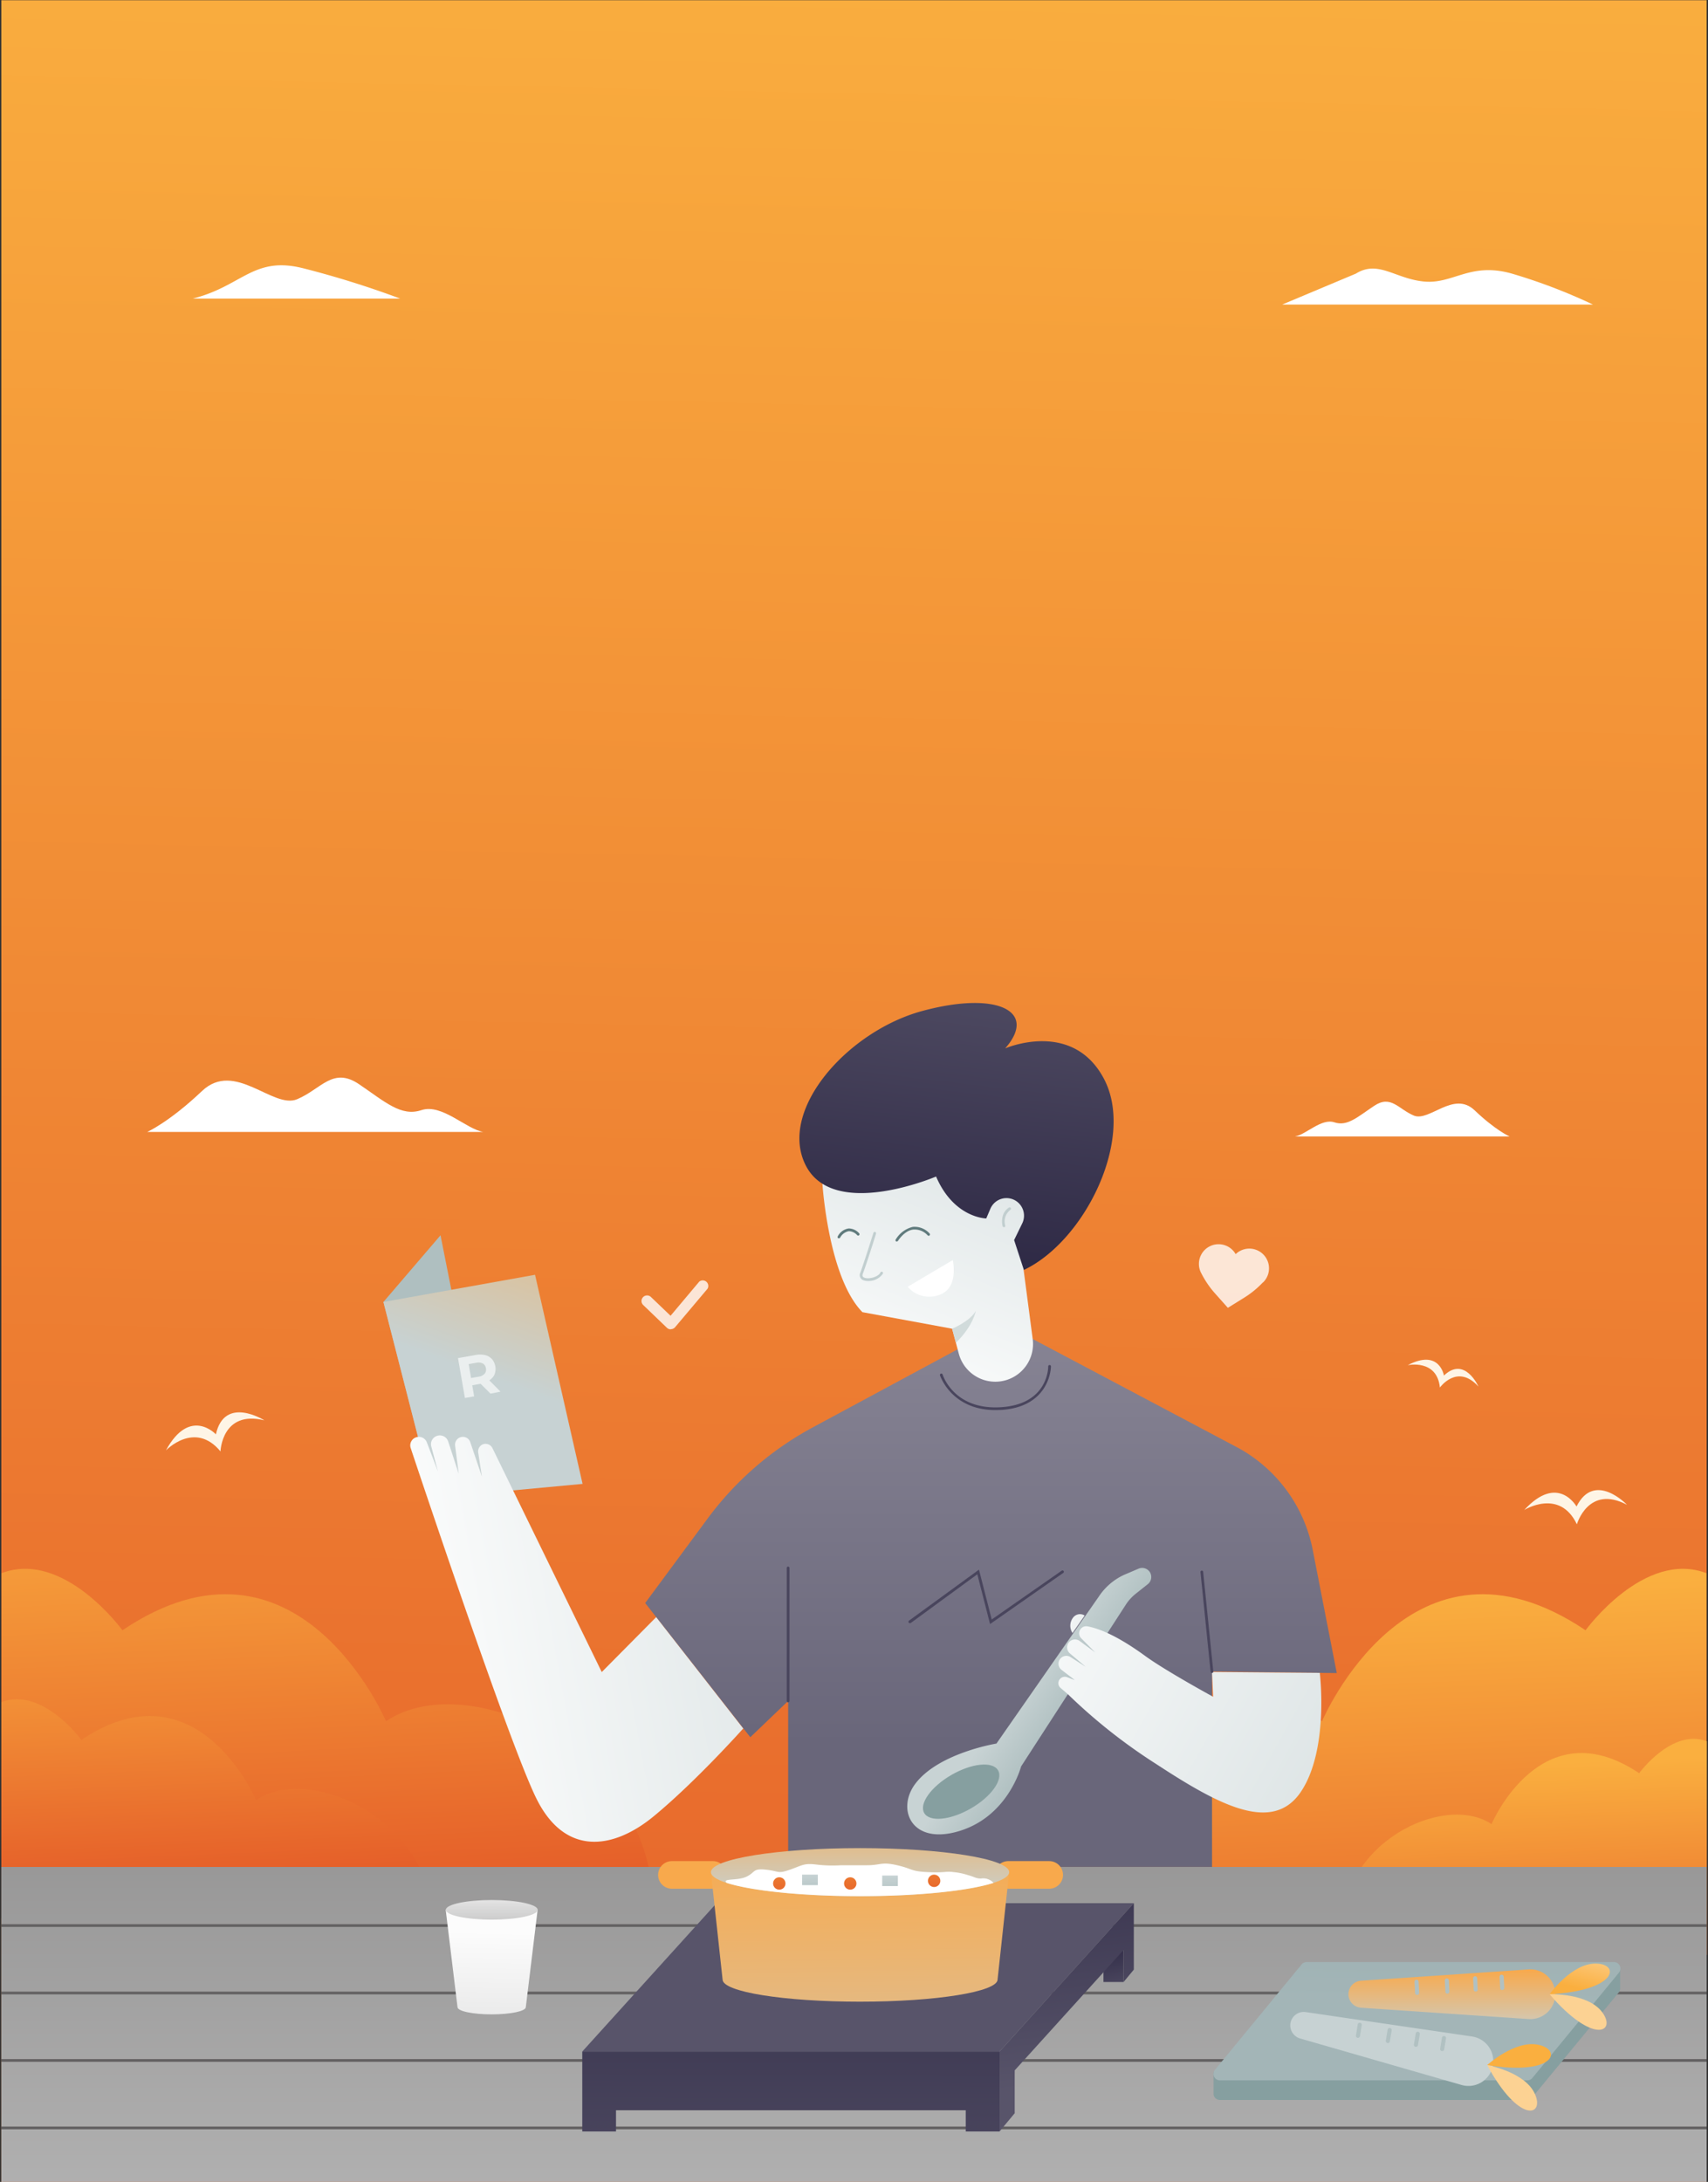 <svg viewBox="0 0 350 447" xmlns="http://www.w3.org/2000/svg" xmlns:xlink="http://www.w3.org/1999/xlink"><rect x="0" y="0" width="350" height="447" fill="#333333" stroke="none"/><linearGradient id="a" gradientTransform="matrix(349.45 0 0 -447.19 287126.38 546587.04)" gradientUnits="userSpaceOnUse" x1="-821.13" x2="-821.15" y1="1222.32" y2="1221.15"><stop offset="0" stop-color="#faaf3f"/><stop offset="1" stop-color="#e35727"/></linearGradient><linearGradient id="j" gradientTransform="matrix(133.63 0 0 -79.09 109283.47 96351.07)" x1="-817.43" x2="-817.33" xlink:href="#a" y1="1214.51" y2="1213.24"/><linearGradient id="k" gradientTransform="matrix(133.63 0 0 -79.09 109499.25 96351.07)" x1="-817.36" x2="-817.27" xlink:href="#a" y1="1214.12" y2="1212.84"/><linearGradient id="l" gradientTransform="matrix(74.79 0 0 -44.27 61080.99 53768.9)" x1="-812.51" x2="-812.42" xlink:href="#a" y1="1206.4" y2="1205.13"/><linearGradient id="m" gradientTransform="matrix(88.48 0 0 -52.38 72087.7 63686.14)" x1="-814.29" x2="-814.2" xlink:href="#a" y1="1209.68" y2="1208.4"/><linearGradient id="b" gradientTransform="matrix(68.87 0 0 -11.13 55958.37 13062.71)" gradientUnits="userSpaceOnUse" x1="-811.54" x2="-811.54" y1="1154.71" y2="1151.15"><stop offset="0" stop-color="#fff"/><stop offset="1" stop-color="#fff"/></linearGradient><linearGradient id="n" gradientTransform="matrix(44.02 0 0 -7.11 35712.99 8155.44)" x1="-804.78" x2="-804.78" xlink:href="#b" y1="1115.35" y2="1111.79"/><linearGradient id="o" gradientTransform="matrix(63.67 0 0 -7.37 51900.36 8296.08)" x1="-810.56" x2="-810.56" xlink:href="#b" y1="1119.12" y2="1115.56"/><linearGradient id="p" gradientTransform="matrix(42.45 0 0 -6.85 34191.05 7660.53)" x1="-804.09" x2="-804.09" xlink:href="#b" y1="1111.14" y2="1107.58"/><linearGradient id="q" gradientTransform="matrix(349.45 0 0 -54.15 287126.38 65896.58)" x1="-821.16" x2="-821.12" xlink:href="#a" y1="1210.12" y2="1207.83"/><linearGradient id="r" gradientTransform="matrix(349.45 0 0 -64.87 287126.38 79008.59)" gradientUnits="userSpaceOnUse" x1="-821.15" x2="-821.14" y1="1213.6" y2="1210.24"><stop offset="0" stop-color="#747373"/><stop offset="1" stop-color="#c3c3c3"/></linearGradient><linearGradient id="s" gradientTransform="matrix(14.15 0 0 -12.89 11080.36 15261.49)" x1="-765.92" x2="-764.95" xlink:href="#b" y1="1163.32" y2="1163.32"/><linearGradient id="t" gradientTransform="matrix(18.81 0 0 -21.43 14770.87 25844.37)" gradientUnits="userSpaceOnUse" x1="-779.73" x2="-779.71" y1="1186.35" y2="1187.52"><stop offset="0" stop-color="#e3e3e3"/><stop offset="1" stop-color="#fcfcfc"/></linearGradient><linearGradient id="u" gradientTransform="matrix(18.82 0 0 -4.01 14771.75 4523.94)" gradientUnits="userSpaceOnUse" x1="-779.72" x2="-779.68" y1="1031.09" y2="1026.87"><stop offset="0" stop-color="#e3e3e3"/><stop offset="1" stop-color="#858484"/></linearGradient><linearGradient id="v" gradientTransform="matrix(141.72 0 0 -108.16 116087.91 131886.13)" gradientUnits="userSpaceOnUse" x1="-817.69" x2="-817.69" y1="1216.88" y2="1216.06"><stop offset="0" stop-color="#888595"/><stop offset="1" stop-color="#69667a"/></linearGradient><linearGradient id="d" gradientTransform="matrix(46.05 0 0 -46.3 37288.01 56137.1)" gradientUnits="userSpaceOnUse" x1="-805.29" x2="-805.8" y1="1207.59" y2="1206.35"><stop offset="0" stop-color="#d9e1e2"/><stop offset="1" stop-color="#fbfcfc"/></linearGradient><linearGradient id="c" gradientTransform="matrix(49.99 0 0 -54.59 40555.59 66359.1)" gradientUnits="userSpaceOnUse" x1="-807.05" x2="-806.59" y1="1209.32" y2="1208.97"><stop offset="0" stop-color="#c8d3d4"/><stop offset="1" stop-color="#869fa0"/></linearGradient><linearGradient id="w" gradientTransform="matrix(17.48 0 0 -7.94 14262.55 8997.4)" x1="-805.33" x2="-804.97" xlink:href="#c" y1="1091.56" y2="1088"/><linearGradient id="x" gradientTransform="matrix(53.92 0 0 -38.26 43823.06 46386.57)" x1="-807.42" x2="-809.06" xlink:href="#d" y1="1202.92" y2="1203.57"/><linearGradient id="y" gradientTransform="matrix(2.95 0 0 -3.86 1823.57 4281.78)" x1="-540.27" x2="-545.73" xlink:href="#d" y1="1020.94" y2="1023.4"/><linearGradient id="f" gradientTransform="matrix(40.8 0 0 -45.73 32877.03 55453.8)" gradientUnits="userSpaceOnUse" x1="-802.89" x2="-803.32" y1="1207.78" y2="1206.46"><stop offset="0" stop-color="#f8a94c"/><stop offset="1" stop-color="#c7d2d3"/></linearGradient><linearGradient id="z" gradientTransform="matrix(68.23 0 0 -83.24 55479.44 101407.18)" x1="-810.53" x2="-811.83" xlink:href="#d" y1="1214.42" y2="1214.13"/><linearGradient id="e" gradientTransform="matrix(64.33 0 0 -54.7 52348 66383.07)" gradientUnits="userSpaceOnUse" x1="-810.79" x2="-810.57" y1="1208.61" y2="1210.2"><stop offset="0" stop-color="#26213e"/><stop offset="1" stop-color="#58546a"/></linearGradient><linearGradient id="A" gradientTransform="matrix(113.03 0 0 -30.4 92430.44 36823.53)" x1="-816.28" x2="-816.22" xlink:href="#e" y1="1200.78" y2="1198.56"/><linearGradient id="B" gradientTransform="matrix(85.51 0 0 -16.37 69751.44 19678.71)" x1="-813.82" x2="-813.9" xlink:href="#e" y1="1180.41" y2="1173.04"/><linearGradient id="C" gradientTransform="matrix(4.11 0 0 -10.42 2792.87 12379.81)" x1="-623.36" x2="-623.22" xlink:href="#e" y1="1150.21" y2="1148.71"/><linearGradient id="D" gradientTransform="matrix(27.51 0 0 -46.77 22053.14 56857.94)" x1="-793.62" x2="-793.53" xlink:href="#e" y1="1208.04" y2="1206.57"/><linearGradient id="E" gradientTransform="matrix(14.03 0 0 -5.66 10943.82 6531.9)" x1="-764.76" x2="-764.58" xlink:href="#f" y1="1085.05" y2="1075.72"/><linearGradient id="F" gradientTransform="matrix(14.03 0 0 -5.66 10874.88 6531.9)" x1="-764.75" x2="-764.57" xlink:href="#f" y1="1084.47" y2="1075.15"/><linearGradient id="G" gradientTransform="matrix(61.12 0 0 -26.5 49680.54 32039.88)" x1="-810.02" x2="-809.93" xlink:href="#f" y1="1194.83" y2="1191.48"/><linearGradient id="H" gradientTransform="matrix(61.12 0 0 -9.85 49682.92 11654.12)" x1="-810.01" x2="-810.02" xlink:href="#f" y1="1145.79" y2="1143.61"/><linearGradient id="g" gradientTransform="matrix(3.21 0 0 -2.15 1982.94 2239.65)" gradientUnits="userSpaceOnUse" x1="-566.44" x2="-566.58" y1="859.82" y2="862.88"><stop offset="0" stop-color="#a1b4b5"/><stop offset="1" stop-color="#c5d1d2"/></linearGradient><linearGradient id="I" gradientTransform="matrix(3.21 0 0 -2.15 1999.35 2239.84)" x1="-566.44" x2="-566.58" xlink:href="#g" y1="859.82" y2="862.88"/><linearGradient id="J" gradientTransform="matrix(2.55 0 0 -2.55 1446.86 2724.89)" x1="-499.68" x2="-500.04" xlink:href="#a" y1="921.65" y2="915.54"/><linearGradient id="K" gradientTransform="matrix(2.55 0 0 -2.55 1464.06 2724.35)" x1="-499.68" x2="-500.04" xlink:href="#a" y1="921.65" y2="915.54"/><linearGradient id="L" gradientTransform="matrix(2.55 0 0 -2.55 1432.32 2724.89)" x1="-499.68" x2="-500.04" xlink:href="#a" y1="921.65" y2="915.54"/><linearGradient id="h" gradientTransform="matrix(83.35 0 0 -26.86 68108.35 32503.93)" gradientUnits="userSpaceOnUse" x1="-813.78" x2="-813.66" y1="1196.59" y2="1195.15"><stop offset="0" stop-color="#a3b5b7"/><stop offset="1" stop-color="#869fa0"/></linearGradient><linearGradient id="M" gradientTransform="matrix(83.35 0 0 -24.22 68102.52 29266.38)" x1="-813.62" x2="-813.36" xlink:href="#h" y1="1191.42" y2="1195.28"/><linearGradient id="N" gradientTransform="matrix(42.38 0 0 -10.19 34375.16 12103.83)" x1="-804.06" x2="-804.06" xlink:href="#f" y1="1148.21" y2="1146.81"/><linearGradient id="i" gradientTransform="matrix(12.35 0 0 -6.29 9669.22 7320.57)" gradientUnits="userSpaceOnUse" x1="-757.08" x2="-756.5" y1="1099.25" y2="1100.47"><stop offset="0" stop-color="#faaf3f"/><stop offset="1" stop-color="#fcd293"/></linearGradient><linearGradient id="O" gradientTransform="matrix(11.68 0 0 -7.29 9119.37 8555.41)" x1="-754.68" x2="-754.06" xlink:href="#i" y1="1114.18" y2="1115.23"/><linearGradient id="P" gradientTransform="matrix(41.6 0 0 -15.16 33719.39 18194.22)" x1="-803.69" x2="-803.69" xlink:href="#f" y1="1174.32" y2="1173.38"/><linearGradient id="Q" gradientTransform="matrix(13.07 0 0 -4.84 10250.84 5563.31)" x1="-759.3" x2="-758.75" xlink:href="#i" y1="1066.16" y2="1067.75"/><linearGradient id="R" gradientTransform="matrix(10.23 0 0 -9.31 7907.69 11037.66)" x1="-749.21" x2="-748.5" xlink:href="#i" y1="1132.83" y2="1133.65"/><linearGradient id="S" gradientTransform="matrix(13.79 0 0 -10.18 10671.94 11943.1)" x1="-764.25" x2="-763.25" xlink:href="#b" y1="1147.25" y2="1147.25"/><path d="M.27.05h349.45v447.19h-349.45z" fill="url(#a)"/><path d="M133.83 393.82c1.94-34.17-37.41-52.85-54.74-41.2 0 0-18.13-42.78-54-18.63 0 0-12-16.55-24.77-11.7v78.2z" fill="url(#j)"/><path d="M216.17 393.82c-1.94-34.17 37.41-52.85 54.74-41.2 0 0 18.13-42.78 54-18.63 0 0 12-16.55 24.77-11.7v78.2z" fill="url(#k)"/><path d="M275 396.76c-1.08-19.12 20.94-29.58 30.64-23.06 0 0 10.15-23.94 30.25-10.43 0 0 6.74-9.26 13.87-6.54v43.77z" fill="url(#l)"/><path d="M88.71 396.08c1.29-22.63-24.77-35-36.24-27.29 0 0-12-28.33-35.79-12.34 0 0-8-10.95-16.4-7.74v51.79z" fill="url(#m)"/><path d="M34 297.14s5.91-6.17 11.18.2c0 0 .28-8.51 9-6.36 0 0-8.16-5.17-9.94 2.87.01 0-5.32-5.74-10.24 3.29zM312.34 309.35s7.24-4.53 10.79 2.93c0 0 2.36-8.18 10.27-4 0 0-6.65-7-10.34.35 0 .04-3.77-6.84-10.72.72zM288.47 279.68s6-1.31 6.59 4.58c0 0 3.57-5 7.9-.2 0 0-2.81-6.34-7.07-2.25-.01-.01-.89-5.56-7.42-2.13z" fill="#fef5e6"/><path d="M99.05 231.9h-68.88s4.49-2 11.22-8.38 14.54 3.77 19.51 1.67 7.32-6.7 12.68-3.07 8.59 6.7 12.78 5.31 9.18 3.91 12.69 4.47z" fill="url(#b)"/><path d="M265.35 232.83h44s-2.87-1.25-7.17-5.36-9.29 2.41-12.47 1.07-4.67-4.28-8.1-2-5.49 4.28-8.17 3.39-5.84 2.54-8.09 2.9z" fill="url(#n)"/><path d="M262.76 62.39h63.66a114.68 114.68 0 0 0-16.62-6.34c-8.53-2.41-12 2.17-17.94 1.63s-9.41-4.48-14-1.63l-15.1 6.34z" fill="url(#o)"/><path d="M39.51 61.17h42.49a193.3 193.3 0 0 0-19.71-6.17c-10.36-2.67-12.57 3.6-22.78 6.17z" fill="url(#p)"/><path d="M.27 392.98h349.45v54.15h-349.45z" fill="url(#q)"/><path d="M.27 382.48h349.45v64.87h-349.45z" fill="url(#r)"/><g fill="#636162"><path d="M.27 394.2h349.45v.56h-349.45zM.27 408.02h349.45v.56h-349.45zM.27 421.84h349.45v.56h-349.45zM.27 435.66h349.45v.56h-349.45z"/></g><path d="M258.8 262.71a19 19 0 0 1-3.84 3.14l-3.35 2.08-2.61-2.93a19.2 19.2 0 0 1-2.79-4.07 4 4 0 0 1 7-4 4 4 0 0 1 5.6 5.81z" fill="url(#s)" opacity=".8"/><path d="M110.17 391.25l-2.42 19.94c0 .83-3.12 1.49-7 1.49s-7-.66-7-1.49l-2.42-19.94z" fill="url(#t)"/><ellipse cx="100.77" cy="391.26" fill="url(#u)" rx="9.41" ry="2.01"/><path d="M196.24 276.43l-29.7 16a65.35 65.35 0 0 0-21.54 18.68l-12.79 17.3 21.54 27.49 7.76-7.43v34h86.86v-40.03l25.56.32-4.93-25.25a30.5 30.5 0 0 0-15.26-20.88l-42.1-22.3z" fill="url(#v)"/><path d="M168.53 242.51s1.2 19.2 8.2 26.31l18.38 3.39 1.37 5.13a7.74 7.74 0 0 0 8.64 5.64 7.73 7.73 0 0 0 6.5-8.65l-1.86-14.15 4.81-16.08s-5.36-7.34-5.8-7.34l-27.56.88z" fill="url(#d)"/><path d="M235.16 324.58l-2.52 2a9.34 9.34 0 0 0-2 2.26l-21.4 33.05s-2.77 10.83-13.64 13.5c-9.08 2.22-11.89-5-7.95-10.07 4.8-6.22 16.54-8.12 16.54-8.12l21-30.15a12.48 12.48 0 0 1 5.12-4.4l3-1.28a1.88 1.88 0 0 1 2.28.65 1.88 1.88 0 0 1-.43 2.56z" fill="url(#c)"/><ellipse cx="196.97" cy="367.06" fill="url(#w)" rx="8.74" ry="3.97" transform="matrix(.866 -.5 .5 .866 -157.15 147.67)"/><path d="M270.45 342.72s1.93 15.7-3.86 24.34-16.74 2.8-29.76-5.73a113.26 113.26 0 0 1-18-14.24l-1.49-1.28a1.29 1.29 0 0 1-.17-1.8 1.34 1.34 0 0 1 1.51-.41l1.58.6-2.73-2.1a1.6 1.6 0 0 1-.3-2.23 1.61 1.61 0 0 1 2.13-.4l3.12 2-3.24-2.74a1.63 1.63 0 0 1-.07-2.41 1.62 1.62 0 0 1 2.08-.13l3.15 2.31-2.84-2.87a1.48 1.48 0 0 1-.43-1.05 1.45 1.45 0 0 1 .44-1 1.46 1.46 0 0 1 1.32-.39c2.27.44 5.94 1.82 11.7 6 4.07 3 14 8.42 14 8.42l-.23-5.08z" fill="url(#x)"/><path d="M219.78 334.55l2.49-3.58a1.78 1.78 0 0 0-2.43.5 2.69 2.69 0 0 0-.06 3.08z" fill="url(#y)"/><path d="M78.57 266.73l11.7-13.66 8.73 43.93-10.12 9.85z" fill="#afbfc0"/><path d="M109.64 261.16l9.74 42.84-30.53 2.85-10.28-40.12z" fill="url(#f)"/><path d="M100.51 285.51l-2-2h-.1l-1.64.29.39 2.27-1.89.33-1.42-8.17 3.54-.62a4.75 4.75 0 0 1 2 0 2.87 2.87 0 0 1 1.41.81 3.14 3.14 0 0 1 .54 3.15 2.81 2.81 0 0 1-1.07 1.22l2.29 2.31zm-1.57-6.17a2 2 0 0 0-1.36-.15l-1.54.27.49 2.85 1.55-.27a2 2 0 0 0 1.22-.6 1.3 1.3 0 0 0 .27-1.12 1.36 1.36 0 0 0-.63-1z" fill="#ebefef"/><path d="M134.46 331.3l-11.15 11.25-22.4-45.88a1.58 1.58 0 0 0-2.07-.73 1.57 1.57 0 0 0-.84 1.66l.75 4.91-2.4-7.11a1.59 1.59 0 0 0-1.81-1 1.6 1.6 0 0 0-1.28 1.78l.74 5.72-2.16-6.59a1.8 1.8 0 0 0-2.28-1.15 1.79 1.79 0 0 0-1.18 2.18l1.37 5.13-2.29-6a1.75 1.75 0 0 0-2.22-1 1.74 1.74 0 0 0-1.08 2.2c3.27 9.79 20.38 60.85 25.72 71.72 5.9 12 15.82 10.5 24.06 3.72 8.64-7.11 18.36-18 18.36-18z" fill="url(#z)"/><path d="M177.85 262.43a2.57 2.57 0 0 1-.95-.16 1.11 1.11 0 0 1-.6-1.55c.75-2 2.66-8.09 2.68-8.15a.28.28 0 0 1 .35-.19.3.3 0 0 1 .18.36c0 .06-1.93 6.18-2.69 8.18-.16.42-.07.68.3.83.9.38 2.88-.15 3.29-1.05a.33.33 0 0 1 .16-.15.3.3 0 0 1 .21 0 .26.26 0 0 1 .15.16.26.26 0 0 1 0 .21 3.54 3.54 0 0 1-3.08 1.51z" fill="#c1cecf"/><path d="M183.78 254.33a.23.23 0 0 1-.14 0 .28.28 0 0 1-.1-.38 5.63 5.63 0 0 1 3.5-2.6 4.14 4.14 0 0 1 3.44 1.34.29.29 0 0 1 .09.2.32.32 0 0 1-.08.2.27.27 0 0 1-.39 0 3.6 3.6 0 0 0-3-1.19c-1.84.26-3.08 2.31-3.1 2.33a.26.26 0 0 1-.22.1zM171.91 253.67a.26.26 0 0 1-.15 0 .28.28 0 0 1-.08-.39 3 3 0 0 1 2.23-1.61 2.89 2.89 0 0 1 2.15 1 .31.31 0 0 1 .07.2.3.3 0 0 1-.1.19.31.31 0 0 1-.2.07.26.26 0 0 1-.19-.1 2.4 2.4 0 0 0-1.7-.8 2.55 2.55 0 0 0-1.8 1.36.26.26 0 0 1-.23.08z" fill="#607b7d"/><path d="M186 263.62l9.24-5.47s1.14 5-1.94 6.75a5.82 5.82 0 0 1-7.3-1.28z" fill="#fff"/><path d="M205.71 251.4a.27.27 0 0 1-.26-.2s-.67-2.52 1.29-3.81a.28.28 0 0 1 .38.08.28.28 0 0 1-.08.39 3 3 0 0 0-1.06 3.19.33.33 0 0 1 0 .22.31.31 0 0 1-.17.13z" fill="#c1cecf"/><path d="M202.1 249.62s-6.61-.05-10.28-8.59c0 0-21 9-26.72-2.3s8.57-27.46 23.88-31.61 23.74 0 17 7.66c0 0 13.78-6 20.24 6.23s-3.94 33.26-16.41 39.16l-2-6.12 1.67-3.43a3.61 3.61 0 0 0-.93-4.33 3.59 3.59 0 0 0-5.62 1.38z" fill="url(#e)"/><path d="M195.1 272.21s3.66-1.49 4.86-3.65c0 0-.53 3.09-4.08 6.53z" fill="#d1dbdb"/><path d="M204 288.88c-9.05 0-11.35-7.05-11.38-7.12a.28.28 0 0 1 .19-.35.28.28 0 0 1 .35.18c.09.3 2.41 7.33 12 6.7s9.64-8.05 9.64-8.36a.27.27 0 0 1 .28-.28.28.28 0 0 1 .28.27c0 .09-.06 8.26-10.17 8.93zM248.35 342.74a.29.29 0 0 1-.28-.25l-2.07-20.42a.25.25 0 0 1 .06-.2.26.26 0 0 1 .19-.1.25.25 0 0 1 .2.06.24.24 0 0 1 .1.19l2.08 20.42a.27.27 0 0 1-.25.3zM161.5 348.74a.28.28 0 0 1-.28-.28v-27.23a.24.24 0 0 1 .08-.2.22.22 0 0 1 .2-.08.24.24 0 0 1 .2.08.28.28 0 0 1 .08.2v27.22a.28.28 0 0 1-.28.29zM202.88 332.72l-2.61-10.2-13.67 10a.3.3 0 0 1-.21 0 .29.29 0 0 1-.18-.11.31.31 0 0 1-.05-.21.27.27 0 0 1 .11-.18l14.34-10.45 2.61 10.21 14.34-10a.28.28 0 0 1 .32.46z" fill="#49455d"/><path d="M232.34 389.9h-85.51l-27.52 30.4h85.51z" fill="url(#A)"/><path d="M204.82 420.3v16.37h-6.92v-4.35h-71.67v4.35h-6.91v-16.37z" fill="url(#B)"/><path d="M230.24 406.05h-4.12v-6.42l4.12-4z" fill="url(#C)"/><path d="M232.34 389.9v13.61l-2.1 2.54v-6.55l-22.31 24.65v8.78l-3.11 3.74v-16.37z" fill="url(#D)"/><path d="M206.63 381.28h8.37a2.83 2.83 0 0 1 2.83 2.83 2.83 2.83 0 0 1-2.83 2.83h-8.38a2.83 2.83 0 0 1-2.83-2.83 2.83 2.83 0 0 1 2.84-2.83z" fill="url(#E)"/><path d="M137.69 381.28h8.38a2.83 2.83 0 0 1 2.83 2.83 2.83 2.83 0 0 1-2.83 2.83h-8.38a2.83 2.83 0 0 1-2.83-2.83 2.83 2.83 0 0 1 2.83-2.83z" fill="url(#F)"/><path d="M206.8 383.54l-2.38 22c0 2.51-12.62 4.54-28.18 4.54s-28.17-2-28.17-4.54l-2.39-22z" fill="url(#G)"/><ellipse cx="176.24" cy="383.54" fill="url(#H)" rx="30.56" ry="4.92"/><path d="M203.59 385.74c-5 1.62-15.38 2.72-27.35 2.72s-22.33-1.1-27.34-2.72c-1-1 2.19-.37 4.07-1.27s1.21-1.74 4-1.43 2.34.9 4.9 0 2.86-1.36 5.35-1.06a27.7 27.7 0 0 0 5.15.15h5.27c2.86 0 2.94-.76 6.22 0s2.65 1.24 6.29 1.41 3.56-.24 5.29 0a13.16 13.16 0 0 1 2.79.57c1.59.44 1.74.74 2.8.74a2.83 2.83 0 0 1 2.56.89z" fill="#fff"/><path d="M164.37 384.05h3.21v2.15h-3.21z" fill="url(#g)"/><path d="M180.78 384.24h3.21v2.15h-3.21z" fill="url(#I)"/><circle cx="174.23" cy="385.86" fill="url(#J)" r="1.27"/><circle cx="191.42" cy="385.32" fill="url(#K)" r="1.27"/><circle cx="159.69" cy="385.86" fill="url(#L)" r="1.27"/><path d="M332 407.32v-3.94l-3.47 2.62h-60.81a1.35 1.35 0 0 0-1 .48l-13.87 16.86-4.17 1.2v4.57a1.33 1.33 0 0 0 1.32 1.11h62.95a1.32 1.32 0 0 0 1-.49l17.75-21.53a1.27 1.27 0 0 0 .3-.85z" fill="url(#h)"/><path d="M312.94 426.2h-62.94a1.33 1.33 0 0 1-1.21-.76 1.34 1.34 0 0 1 .21-1.44l17.73-21.56a1.35 1.35 0 0 1 1-.48h63a1.34 1.34 0 0 1 1.2.76 1.32 1.32 0 0 1-.18 1.41l-17.75 21.59a1.31 1.31 0 0 1-1.06.48z" fill="url(#M)"/><path d="M313.27 413.64l-34.36-2.32a2.78 2.78 0 0 1-2.59-2.77 2.76 2.76 0 0 1 2.59-2.76l34.36-2.32a5.1 5.1 0 0 1 5.44 5.08 5.12 5.12 0 0 1-5.44 5.09z" fill="url(#N)"/><path d="M317.54 408.55s4.53-6.38 9.53-6.28 4.24 5.57-9.53 6.28z" fill="url(#i)"/><path d="M317.54 408.56s7.83-.32 10.8 3.7-1.81 6.74-10.8-3.7z" fill="url(#O)"/><path d="M302.4 408a.42.42 0 0 1-.42-.4l-.12-2.28a.42.42 0 0 1 .4-.44.41.41 0 0 1 .3.1.47.47 0 0 1 .14.29l.11 2.29a.41.41 0 0 1-.39.44zM307.83 407.71a.43.43 0 0 1-.42-.4l-.11-2.31a.41.41 0 0 1 .1-.3.38.38 0 0 1 .29-.14.38.38 0 0 1 .3.11.36.36 0 0 1 .14.29l.12 2.28a.42.42 0 0 1-.4.44zM296.6 408.45a.42.42 0 0 1-.41-.4l-.12-2.29a.43.43 0 0 1 .4-.44.46.46 0 0 1 .3.11.47.47 0 0 1 .14.29l.09 2.28a.41.41 0 0 1-.4.44zM290.39 408.7a.43.43 0 0 1-.42-.4l-.11-2.28a.41.41 0 0 1 .1-.3.38.38 0 0 1 .29-.14.41.41 0 0 1 .3.1.38.38 0 0 1 .14.29l.12 2.29a.43.43 0 0 1-.4.44z" fill="#b1c1c2"/><path d="M299.5 427.14l-33.1-9.53a2.79 2.79 0 0 1-1.94-3.25 2.77 2.77 0 0 1 3.11-2.15l34.08 5a5.1 5.1 0 0 1 4.24 6.11 5.09 5.09 0 0 1-6.39 3.82z" fill="url(#P)"/><path d="M304.75 423.07s5.78-5.28 10.64-4.13 2.97 6.34-10.64 4.13z" fill="url(#Q)"/><path d="M304.75 423.08s7.72 1.34 9.78 5.9-3.21 6.21-9.78-5.9z" fill="url(#R)"/><path d="M290.16 419.33h-.07a.41.41 0 0 1-.35-.48l.37-2.25a.46.46 0 0 1 .17-.28.42.42 0 0 1 .66.41l-.37 2.25a.42.42 0 0 1-.41.35zM295.53 420.2h-.07a.42.42 0 0 1-.34-.49l.36-2.25a.41.41 0 0 1 .17-.27.44.44 0 0 1 .31-.08.46.46 0 0 1 .28.17.45.45 0 0 1 .07.32l-.37 2.25a.41.41 0 0 1-.41.35zM284.4 418.55h-.07a.43.43 0 0 1-.35-.48l.37-2.26a.44.44 0 0 1 .17-.27.38.38 0 0 1 .31-.07.42.42 0 0 1 .28.17.42.42 0 0 1 .07.31l-.37 2.25a.41.41 0 0 1-.41.35zM278.27 417.48h-.07a.41.41 0 0 1-.27-.17.38.38 0 0 1-.07-.31l.36-2.26a.41.41 0 0 1 .17-.27.43.43 0 0 1 .59.1.42.42 0 0 1 .07.31l-.37 2.25a.42.42 0 0 1-.41.35z" fill="#b1c1c2"/><path d="M137.44 272.33a1.1 1.1 0 0 1-.79-.32l-4.86-4.67a1.13 1.13 0 0 1 0-1.61 1.14 1.14 0 0 1 1.62 0l4 3.83 5.88-7a1.14 1.14 0 0 1 1.71 1.44l-6.66 7.9a1.15 1.15 0 0 1-.81.4z" fill="url(#S)" opacity=".8"/></svg>